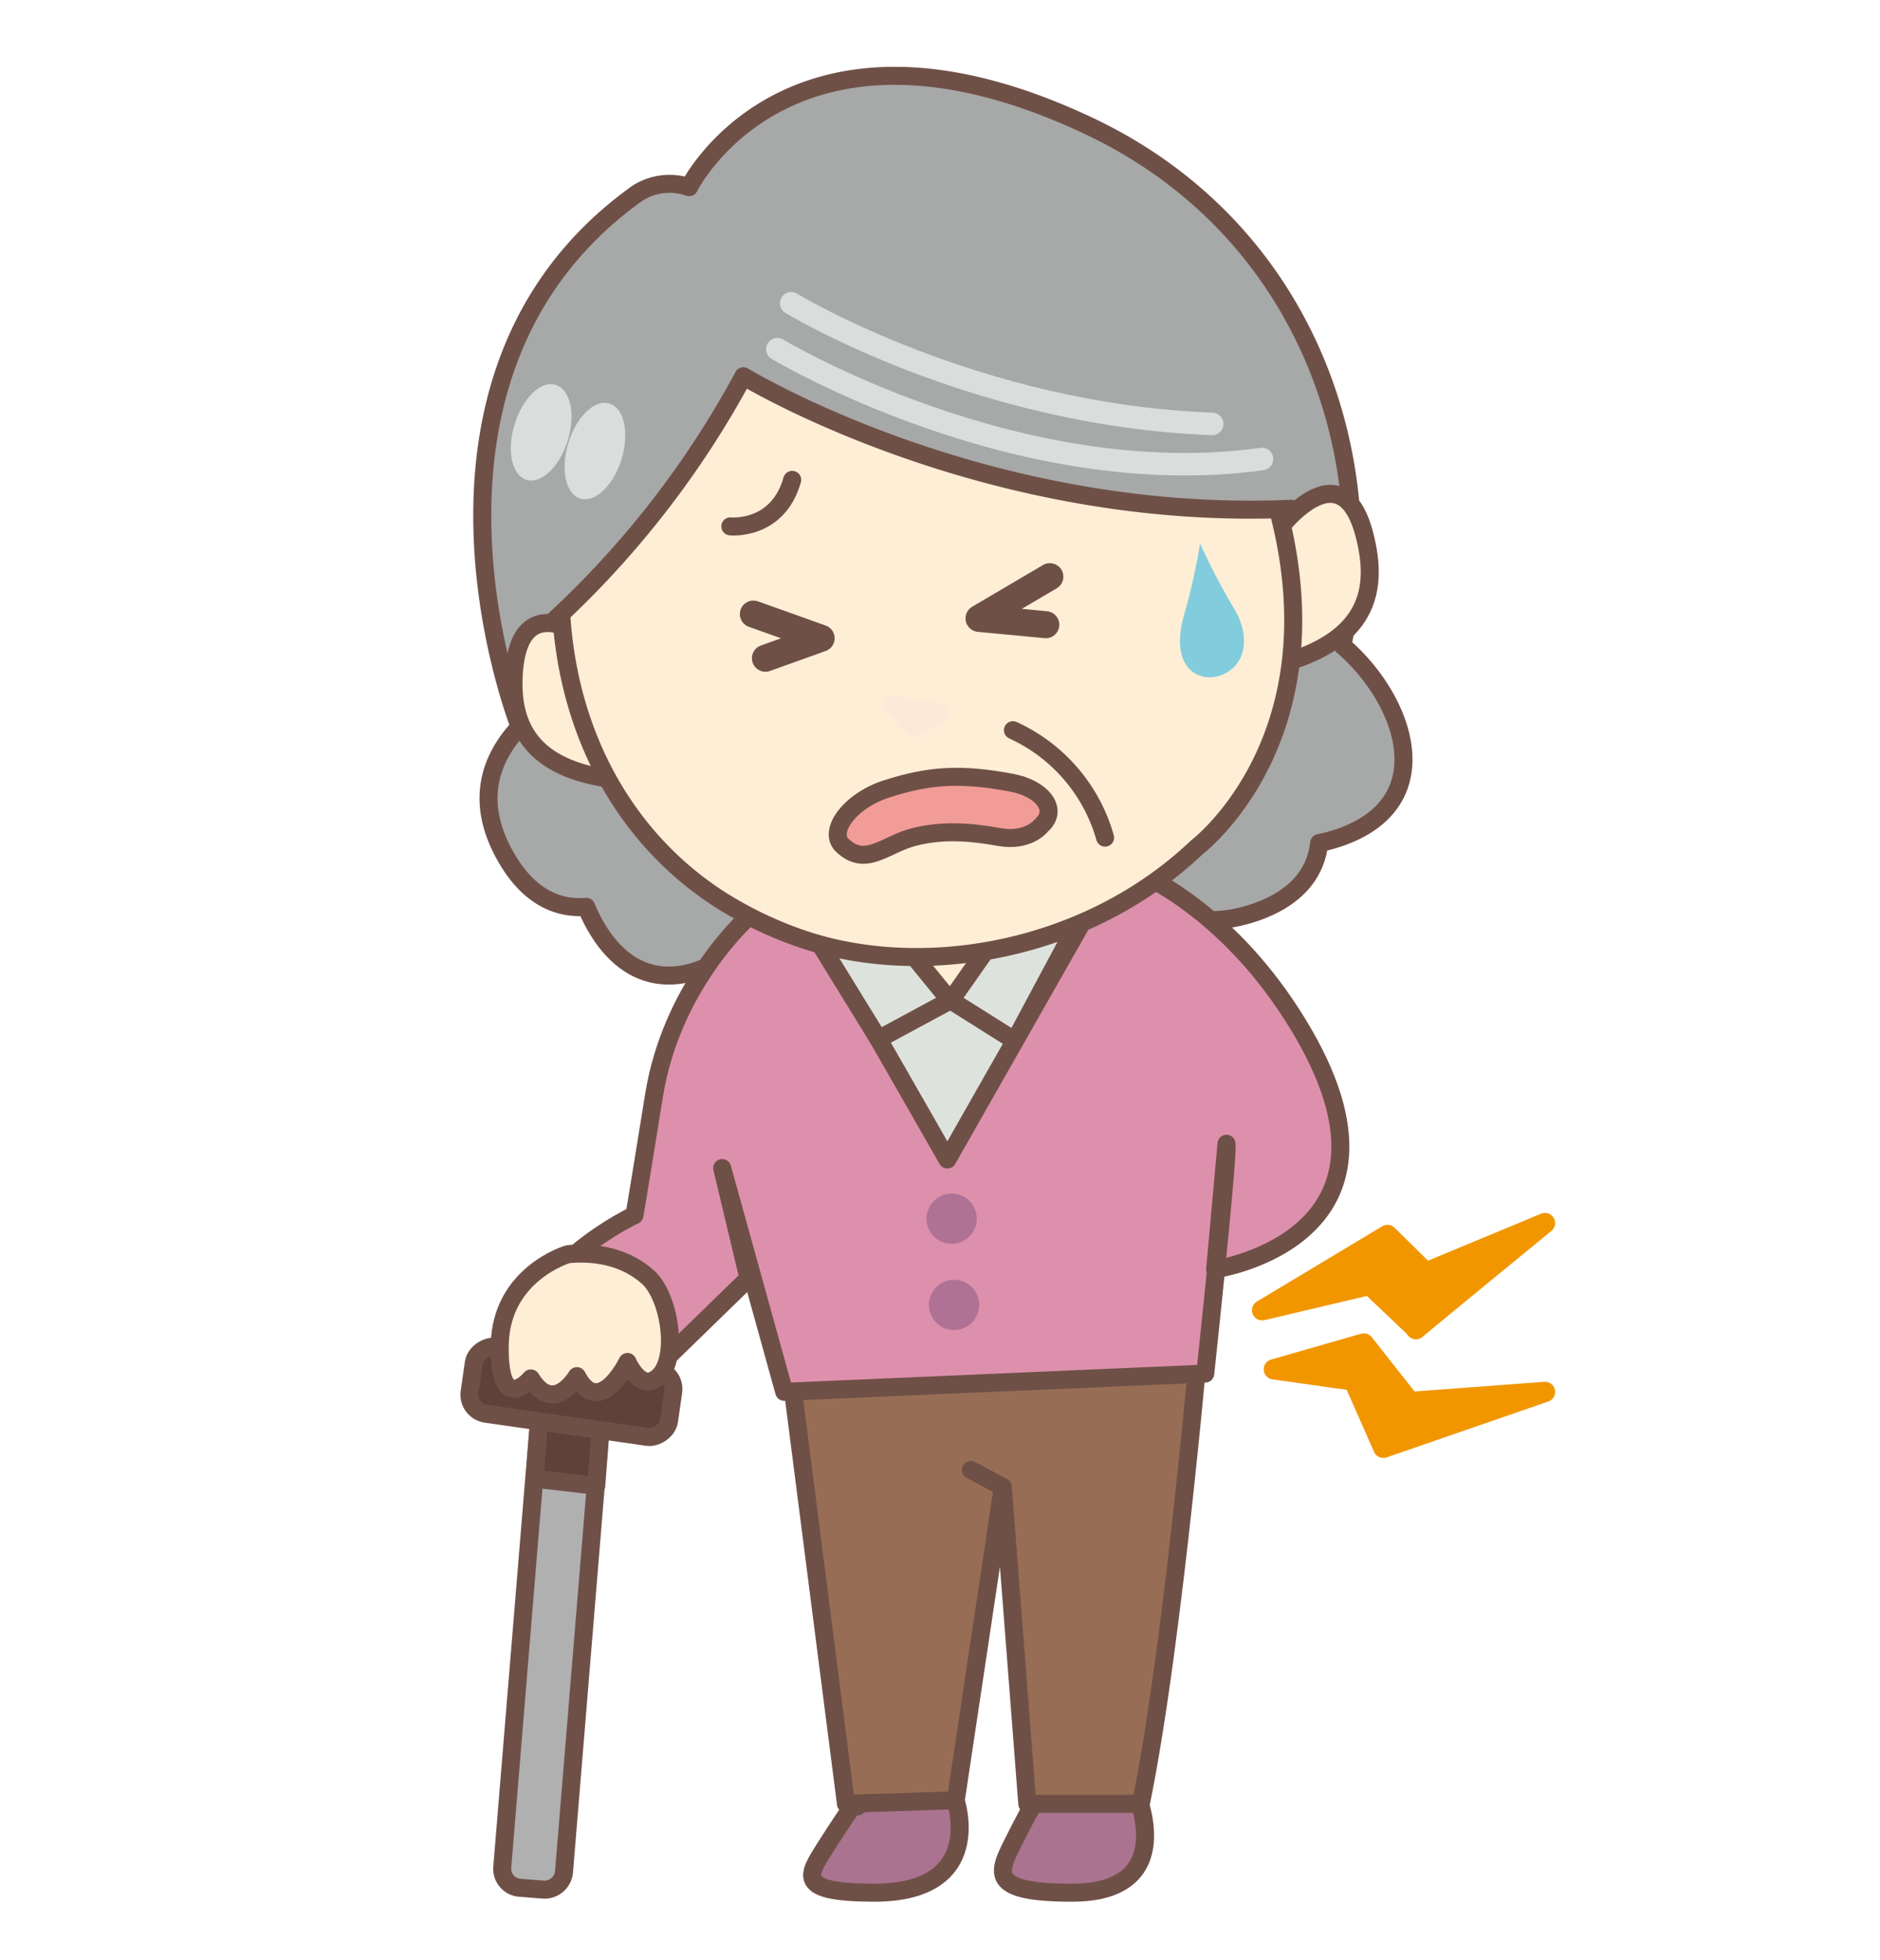 <svg xmlns="http://www.w3.org/2000/svg" xmlns:xlink="http://www.w3.org/1999/xlink" width="384" height="400.32" viewBox="0 0 384 400.32"><defs><style>.a{mask:url(#a);filter:url(#h);}.b,.d,.o,.q,.s{mix-blend-mode:multiply;}.b{fill:url(#c);}.c{mask:url(#d);filter:url(#k);}.d{fill:url(#f);}.e{isolation:isolate;}.ac,.f,.u,.v{fill:none;}.g,.t{fill:#a7a8a8;}.aa,.ab,.ac,.g,.h,.i,.j,.k,.l,.n,.u,.y{stroke:#6f5047;}.aa,.ab,.ac,.ad,.g,.h,.i,.j,.k,.l,.n,.o,.u,.v,.y{stroke-linecap:round;stroke-linejoin:round;}.aa,.ab,.g,.h,.i,.j,.k,.l,.n,.o,.u,.y{stroke-width:3.68px;}.h{fill:#f4f2db;}.i{fill:#aa738f;}.j{fill:#976e55;}.k{fill:#dd90ab;}.l{fill:#dde3dc;}.m,.n{fill:#feeed5;}.o{fill:#fcead8;stroke:#fcead8;}.p{mask:url(#g);}.q{fill:url(#i);}.r{mask:url(#j);}.s{fill:url(#l);}.v{stroke:#dbdcdc;stroke-width:4.6px;}.w{fill:#dbdcdc;}.x{fill:#b0b0b1;}.y,.z{fill:#5d413a;}.aa{fill:#d09080;}.ab{fill:#f29c97;}.ac{stroke-width:5.52px;}.ad{fill:#f29600;stroke:#f29600;stroke-width:4.14px;}.ae{fill:#81ccdd;}.af{fill:#af7295;}.ag{filter:url(#e);}.ah{filter:url(#b);}</style><filter id="b" x="123.16" y="-8612.5" width="47.43" height="32766" filterUnits="userSpaceOnUse" color-interpolation-filters="sRGB"><feFlood flood-color="#fff" result="bg"/><feBlend in="SourceGraphic" in2="bg"/></filter><mask id="a" x="123.16" y="-8612.5" width="47.43" height="32766" maskUnits="userSpaceOnUse"><g class="ah"/></mask><radialGradient id="c" cx="-3089.91" cy="1011.21" r="23.71" gradientTransform="translate(3147.11 -1101.89) rotate(-4.54)" gradientUnits="userSpaceOnUse"><stop offset="0" stop-color="#fff"/><stop offset="0.2" stop-color="#fcfcfc"/><stop offset="0.34" stop-color="#f3f3f3"/><stop offset="0.45" stop-color="#e4e4e4"/><stop offset="0.55" stop-color="#cfcfcf"/><stop offset="0.65" stop-color="#b3b3b3"/><stop offset="0.74" stop-color="#919191"/><stop offset="0.83" stop-color="#696969"/><stop offset="0.91" stop-color="#3a3a3a"/><stop offset="0.99" stop-color="#060606"/><stop offset="1"/></radialGradient><filter id="e" x="214.17" y="-8612.5" width="47.43" height="32766" filterUnits="userSpaceOnUse" color-interpolation-filters="sRGB"><feFlood flood-color="#fff" result="bg"/><feBlend in="SourceGraphic" in2="bg"/></filter><mask id="d" x="214.17" y="-8612.5" width="47.43" height="32766" maskUnits="userSpaceOnUse"><g class="ag"/></mask><radialGradient id="f" cx="-2998.04" cy="1003.94" r="23.71" xlink:href="#c"/><filter id="h" x="123.16" y="127.2" width="47.43" height="47.42" filterUnits="userSpaceOnUse" color-interpolation-filters="sRGB"><feFlood flood-color="#fff" result="bg"/><feBlend in="SourceGraphic" in2="bg"/></filter><mask id="g" x="123.16" y="127.2" width="47.43" height="47.42" maskUnits="userSpaceOnUse"><g class="a"><path class="b" d="M170.51,149A23.71,23.71,0,1,1,145,127.28,23.71,23.71,0,0,1,170.51,149Z"/></g></mask><radialGradient id="i" cx="-3089.91" cy="1011.21" r="23.71" gradientTransform="translate(3147.11 -1101.89) rotate(-4.54)" gradientUnits="userSpaceOnUse"><stop offset="0" stop-color="#fce7da"/><stop offset="0.4" stop-color="#fce9dd"/><stop offset="0.66" stop-color="#fdefe6"/><stop offset="0.89" stop-color="#fef8f5"/><stop offset="1" stop-color="#fff"/></radialGradient><filter id="k" x="214.17" y="112.67" width="47.43" height="47.43" filterUnits="userSpaceOnUse" color-interpolation-filters="sRGB"><feFlood flood-color="#fff" result="bg"/><feBlend in="SourceGraphic" in2="bg"/></filter><mask id="j" x="214.17" y="112.67" width="47.43" height="47.43" maskUnits="userSpaceOnUse"><g class="c"><path class="d" d="M261.52,134.5A23.71,23.71,0,1,1,236,112.74,23.72,23.72,0,0,1,261.52,134.5Z"/></g></mask><radialGradient id="l" cx="-2998.04" cy="1003.94" r="23.71" xlink:href="#i"/></defs><title>アセット 48</title><g class="e"><rect class="f" width="384" height="400.32"/><path class="g" d="M274.2,131.84c8.08-39.18-7.78-85.5-52.12-106.27C161.17-3,140.75,38.22,140.75,38.22a12.12,12.12,0,0,0-11.49,1.92c-51.09,37.6-23.11,108.29-23.11,108.29h0c-5.9,6.28-9.5,15.27-2.58,27,4.48,7.62,10.29,10.28,16.17,9.77a32.09,32.09,0,0,0,2.08,4.21c10.88,18.48,29.56,7.76,38.08-6.5,10.47,4.54,20.65,7.41,28.69,6.73a157.36,157.36,0,0,0,43-10c5.11,6.42,13.07,10.88,25.23,6.53,8.32-3,12-8.17,12.63-14a31.65,31.65,0,0,0,4.53-1.25C294.41,163.6,286.92,142.77,274.2,131.84Z"/><polygon class="h" points="195.31 343.27 194.06 377.43 176.88 377.43 174.7 343.27 195.31 343.27"/><polygon class="h" points="212.4 343.27 213.64 377.43 230.83 377.43 233.01 343.27 212.4 343.27"/><path class="i" d="M195.18,367.68s6.51,18.86-16.63,18.86c-16.15,0-13.51-3.63-10.06-9.11s5.54-8.37,5.54-8.37l1.16-.16.77-6.24h13l1.09,4.4Z"/><path class="i" d="M231.91,365.78s9.47,20.8-13,20.76c-16.15,0-15.25-3.66-12.44-9.33s4.53-8.69,4.53-8.69l1.14-.24-1.49-6.68h15l1.06,3.89Z"/><path class="j" d="M245.55,267.59s-5.72,67.83-12.54,100.8H209.83l-5-64.72-9.61,64-22.43.71L160.1,269.44Z"/><path class="k" d="M263.76,207c-13.64-21.12-29.87-28.28-32.54-29.46l-5.72-7.76-60.82,9.11-8.4,5.38c-5.54,4.14-19.31,18.43-22.69,39.44-3.79,23.55-4,24.47-4,24.47s-19.87,9-27,28.17l30.29,4.17,20-19.46-5.37-22.51,12.67,45.7,86-3.73s4.77-44.37,4.34-46.94l-2.32,25.64S293.26,252.71,263.76,207Z"/><polygon class="l" points="161.53 180.92 193.51 236.8 225.28 180.92 161.53 180.92"/><polygon class="m" points="171.63 177.22 174.98 197.32 196.37 207.02 210.99 198.59 222.8 179.78 171.63 177.22"/><path class="m" d="M167.38,181c1.39,2.53,15.84,22.73,15.84,22.73l13.5.81,10.67-8.38,12.24-23.87Z"/><polygon class="l" points="174.91 180.92 194.03 204.34 179.44 212.21 163.11 185.69 174.91 180.92"/><polygon class="l" points="194.21 204.31 214.78 174.96 225.28 178.92 207.28 212.54 194.21 204.31"/><path class="n" d="M122.4,132.24c-2-1.93-17-13.4-17.51,6.67-.35,13.71,8.48,20.12,26.72,20.75"/><path class="n" d="M261,108.33s14.2-19.12,18.34,3.82c2.44,13.5-5.19,21.21-23.11,24.71"/><path class="n" d="M244.51,173s41.31-31.22,4.1-99.23C210.5,15.45,131.05,35.66,117.41,94.5c-9.68,41.78,5.29,74,30.32,89.64a78.74,78.74,0,0,0,15.79,7.51C187.8,200.1,221.68,194.71,244.51,173Z"/><path class="o" d="M182,143.91s9.31,1.22,10,1.56-5.3,3.28-5.3,3.28Z"/><g class="p"><path class="q" d="M170.51,149A23.71,23.71,0,1,1,145,127.28,23.71,23.71,0,0,1,170.51,149Z"/></g><g class="r"><path class="s" d="M261.52,134.5A23.71,23.71,0,1,1,236,112.74,23.72,23.72,0,0,1,261.52,134.5Z"/></g><path class="t" d="M112.79,127.06c26.54-25,39.06-50.22,39.06-50.22s56.33,29.28,111.38,27.89c0,0,12.26-18.57-22.17-52.54-24.78-24.45-67.91-15.16-76.81-13s-43.4,21.71-48.88,43.52C113.78,89.05,109.77,129.9,112.79,127.06Z"/><path class="u" d="M263.76,103.9c-62.91,2.83-111.91-27.06-111.91-27.06a191.3,191.3,0,0,1-39.06,50.22"/><path class="u" d="M206.9,149.13a34.37,34.37,0,0,1,18.82,21.93"/><path class="u" d="M149.17,107.5s9.67,1,12.64-9.5"/><path class="v" d="M158.77,71.31s49,29.39,99,22.43"/><path class="v" d="M161.6,61.93s37.43,22.85,86,24.64"/><path class="w" d="M107.53,98c-3-.93-4.07-6-2.41-11.39s5.44-9,8.43-8,4.07,6,2.4,11.39S110.52,98.89,107.53,98Z"/><path class="x" d="M119.28,285a3.88,3.88,0,0,1,3.58,4.19l-7.66,93.12a4,4,0,0,1-4.22,3.6l-4.82-.38a3.88,3.88,0,0,1-3.57-4.19l7.66-93.12a4,4,0,0,1,4.22-3.6Z"/><path class="u" d="M119.28,285a3.88,3.88,0,0,1,3.58,4.19l-7.66,93.12a4,4,0,0,1-4.22,3.6l-4.82-.38a3.88,3.88,0,0,1-3.57-4.19l7.66-93.12a4,4,0,0,1,4.22-3.6Z"/><path class="y" d="M123.18,285.31l-12.61-1L109.2,302c4,.44,8.94,1,12.58,1.44Z"/><rect class="z" x="109.83" y="263.7" width="13.79" height="41.15" rx="3.91" ry="3.91" transform="translate(-181.25 359.45) rotate(-81.84)"/><rect class="u" x="109.83" y="263.7" width="13.79" height="41.15" rx="3.91" ry="3.91" transform="translate(-181.25 359.45) rotate(-81.84)"/><path class="n" d="M116,256.14c5.34-.5,11.54.38,16.34,4.67s6.68,18.57,1,21.13c-2.95,1.34-5.17-3.79-5.17-3.79s-5.71,11.71-10.34,2.89c0,0-4.7,8.09-9.4.47,0,0-6.56,7.9-6.36-6.73S116,256.14,116,256.14Z"/><path class="w" d="M118.51,101.82c-3-.93-4.07-6-2.41-11.39s5.44-9,8.43-8,4.07,6,2.41,11.38S121.5,102.75,118.51,101.82Z"/><line class="aa" x1="198.32" y1="300.2" x2="204.79" y2="303.67"/><path class="ab" d="M212.47,168.83s-2.66,3.14-8.37,2.11-11.51-1.52-17.43,0-9.79,6.23-14.59,1.73c-3.09-2.89,1.57-9.17,9-11.55,8.67-2.79,15.18-3.24,25.64-1.25,5.92,1.12,9.45,5.26,6.26,8.44"/><polyline class="ac" points="153.88 125.41 167.72 130.35 156.34 134.43"/><polyline class="ac" points="214.44 117.77 199.97 126.29 213.61 127.58"/><path class="ad" d="M257.79,267.59l25.61-15.38,7.81,7.69,24.36-10.12s-28.07,23-26.28,21.62l-9.49-9Z"/><polygon class="ad" points="260.19 279.65 278.57 274.37 287.99 286.32 315.57 284.27 282.55 295.68 276.5 281.95 260.19 279.65"/><path class="ae" d="M245.12,111A130.27,130.27,0,0,0,251.89,124c3.13,4.93,3.29,11.24-2,13.7-4.34,2-11.31-.6-8-12.25A120.31,120.31,0,0,0,245.12,111Z"/><path class="af" d="M199.51,248.89a5.13,5.13,0,1,1-5.13-5.13A5.13,5.13,0,0,1,199.51,248.89Z"/><path class="af" d="M200,266.51a5.13,5.13,0,1,1-5.13-5.14A5.13,5.13,0,0,1,200,266.51Z"/></g></svg>